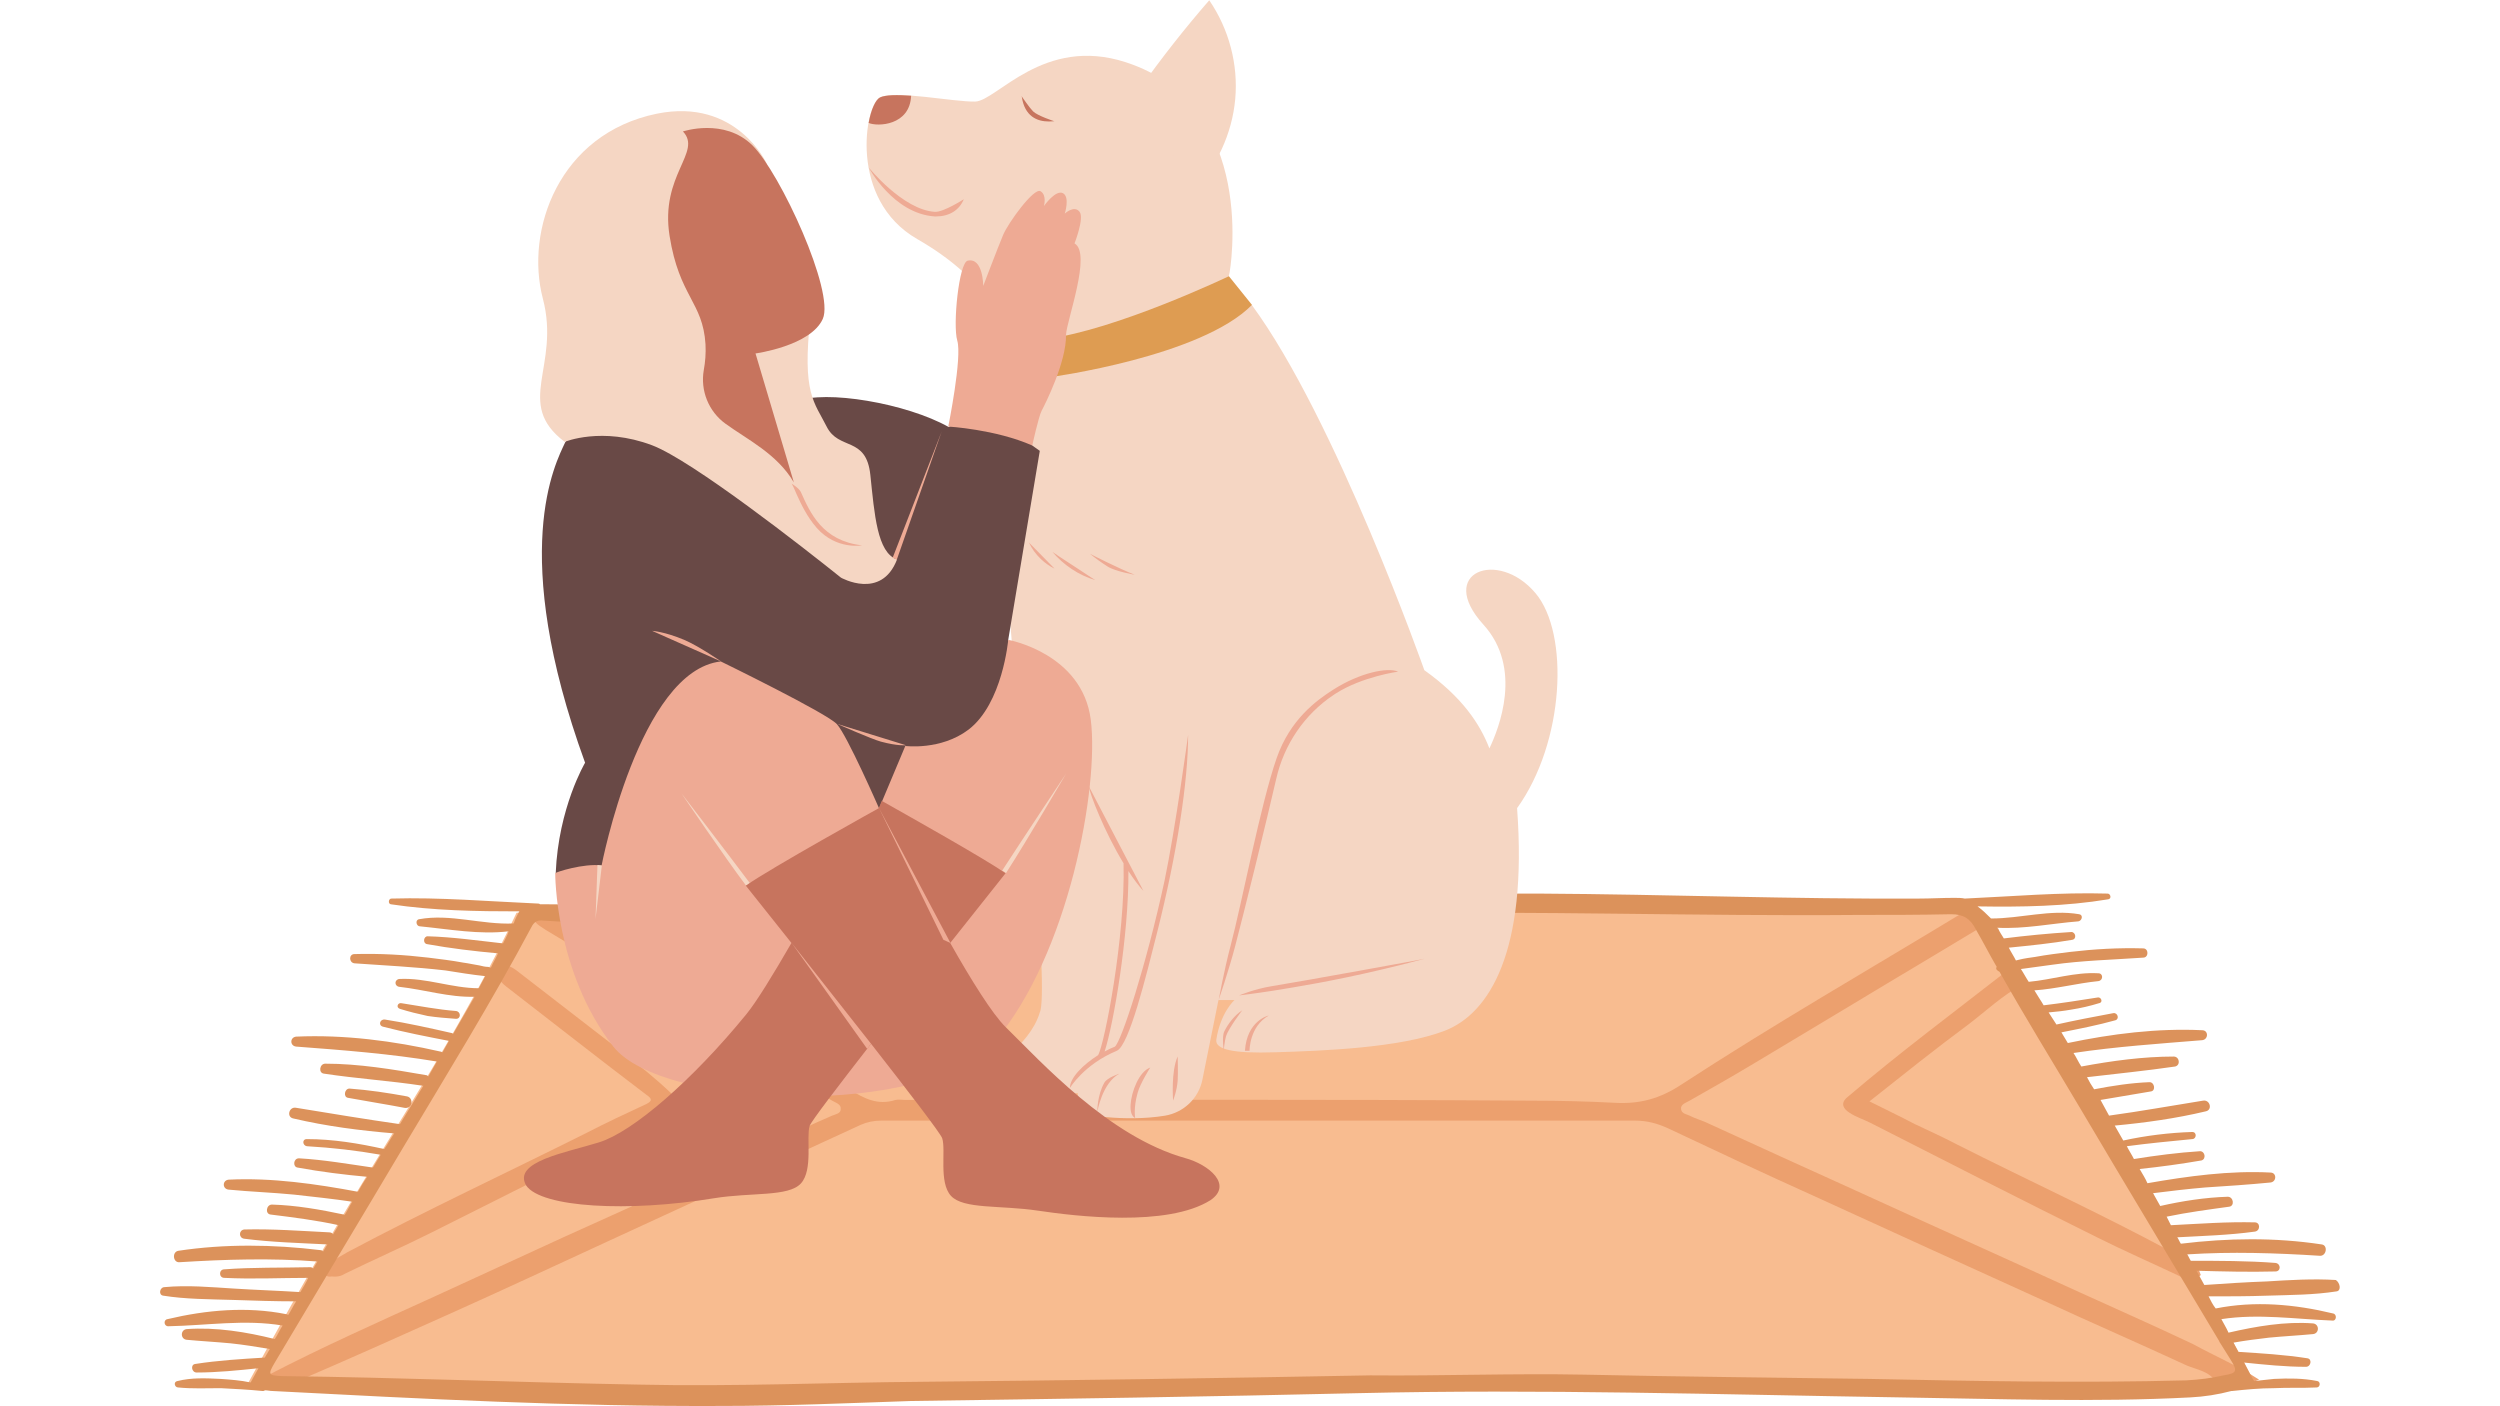 <svg xmlns="http://www.w3.org/2000/svg" xmlns:xlink="http://www.w3.org/1999/xlink" width="2240" zoomAndPan="magnify" viewBox="0 0 1680 945" height="1260" preserveAspectRatio="xMidYMid meet" version="1.0"><path fill="#f8bc90" d="M 1513.789 926.633 C 1513.789 926.633 1513.312 927.113 1512.836 927.113 C 1503.281 931.414 1493.727 930.938 1483.691 928.547 C 1470.793 930.461 1457.414 929.98 1444.039 929.98 C 1364.254 929.98 1283.988 929.504 1204.203 930.461 C 1075.211 932.371 946.215 930.461 817.219 932.371 C 611.305 934.762 405.871 933.328 199.957 933.809 C 196.137 933.809 191.836 933.328 188.012 933.328 C 181.324 933.328 174.156 933.328 167.469 933.328 C 166.516 933.328 165.559 933.328 164.602 933.328 C 184.668 896.508 205.211 859.684 226.234 823.816 C 267.32 753.996 312.707 687.047 347.105 613.402 C 348.062 613.402 349.496 612.926 350.93 613.402 C 357.617 613.402 364.785 613.402 371.473 612.926 C 374.816 616.273 378.637 618.664 382.461 621.055 C 384.848 622.488 387.715 624.402 390.582 625.836 C 387.715 624.402 385.328 622.969 382.461 621.055 C 378.637 618.664 374.816 615.793 371.473 612.926 C 374.34 610.535 377.684 611.488 380.551 611.488 C 462.246 611.488 542.988 611.012 623.25 610.055 C 652.871 610.055 682.492 610.535 711.637 609.578 C 806.711 607.188 901.781 609.098 996.855 607.664 C 1101.008 605.75 1204.68 606.707 1308.832 606.23 C 1312.176 606.23 1316 604.793 1318.387 608.141 C 1323.645 609.578 1326.508 613.402 1328.898 618.184 C 1336.543 627.75 1342.277 638.27 1347.055 649.746 C 1348.965 653.574 1352.785 656.441 1353.266 661.703 C 1358.52 671.746 1363.773 681.789 1369.508 691.828 C 1393.395 733.914 1421.582 773.605 1446.906 814.73 C 1454.07 825.73 1461.715 836.25 1467.449 848.207 C 1469.836 850.598 1471.746 853.469 1472.703 856.812 C 1471.27 857.77 1470.316 858.727 1468.883 859.207 C 1470.316 858.727 1471.27 857.77 1472.703 856.812 C 1476.047 861.117 1478.914 865.422 1482.258 869.727 C 1493.727 888.375 1503.758 907.504 1513.789 926.633 Z M 1513.789 926.633 " fill-opacity="1" fill-rule="nonzero"/><path fill="#eca06e" d="M 1518.09 927.113 C 1508.535 931.414 1498.98 930.938 1488.945 928.547 C 1484.648 921.375 1476.047 920.418 1469.359 917.547 C 1437.348 902.723 1405.34 888.855 1373.328 874.031 C 1321.73 850.598 1270.133 827.164 1219.016 803.73 C 1186.047 788.906 1153.562 773.605 1121.074 758.301 C 1113.906 754.953 1106.742 753.043 1098.617 753.043 C 929.969 753.043 761.32 753.043 592.195 753.043 C 587.418 753.043 582.641 753.996 578.34 755.91 C 522.441 781.734 466.066 807.559 410.172 833.383 C 373.859 850.121 338.027 866.855 301.719 883.117 C 267.797 898.418 233.398 913.723 199 928.547 C 196.613 929.504 193.746 929.98 193.746 933.328 C 187.059 933.328 179.891 933.328 173.203 933.328 C 172.727 928.547 176.07 926.156 179.891 924.242 C 216.68 905.113 254.422 888.375 292.164 871.16 C 321.309 857.77 350.449 844.379 379.594 830.992 C 426.414 809.949 473.234 788.43 520.055 767.387 C 532.953 761.648 545.852 755.434 559.23 749.695 C 561.621 748.738 564.965 748.258 564.965 745.391 C 565.441 742.043 561.621 741.086 559.23 739.652 C 534.863 725.305 510.5 711.438 486.133 696.613 C 446.004 672.703 406.348 648.789 366.695 624.879 C 362.395 622.012 357.617 619.621 357.141 613.402 C 363.828 613.402 370.992 613.402 377.684 612.926 C 386.762 621.531 398.227 626.312 408.258 632.531 C 462.246 665.527 516.711 698.047 570.695 732 C 580.73 738.219 589.809 743 601.75 739.172 C 603.66 738.695 606.527 739.172 608.441 739.172 C 748.902 739.172 889.359 738.695 1029.82 739.652 C 1048.453 739.652 1067.086 740.129 1085.242 741.086 C 1101.965 742.043 1115.816 738.219 1130.152 728.652 C 1191.781 688.48 1255.801 651.66 1318.867 613.402 C 1320.777 611.969 1324.121 611.488 1324.121 608.141 C 1329.375 609.578 1332.242 613.402 1334.633 618.184 C 1334.152 622.012 1330.332 623.445 1327.465 625.359 C 1317.91 631.098 1308.355 636.836 1298.801 642.574 C 1258.668 666.484 1218.535 690.875 1178.406 714.785 C 1164.07 723.391 1149.738 731.523 1135.406 739.652 C 1133.02 741.086 1129.195 742.043 1129.672 745.391 C 1130.152 748.738 1133.973 748.738 1136.363 750.172 C 1139.227 751.605 1142.574 752.562 1145.918 753.996 C 1179.359 769.301 1212.805 784.605 1246.723 799.906 C 1296.887 822.859 1347.055 845.336 1397.219 868.293 C 1422.539 879.77 1448.336 891.246 1473.66 903.203 C 1488.469 911.332 1504.234 918.027 1518.09 927.113 Z M 1518.09 927.113 " fill-opacity="1" fill-rule="nonzero"/><path fill="#eca06e" d="M 1358.996 661.703 C 1345.621 668.875 1334.633 679.395 1322.688 688.48 C 1300.711 704.742 1279.211 721.957 1256.277 740.129 C 1266.789 745.391 1276.824 750.172 1286.855 755.434 C 1295.934 759.738 1305.488 764.039 1314.566 768.824 C 1362.82 793.211 1412.027 815.688 1459.805 841.512 C 1464.105 843.902 1468.883 846.293 1473.66 848.207 C 1476.047 850.598 1477.957 853.469 1478.914 856.812 C 1474.137 861.598 1468.883 859.684 1464.105 857.293 C 1445.949 848.684 1427.316 840.555 1409.16 831.469 C 1358.043 806.125 1307.398 780.301 1256.758 754.477 C 1251.98 752.086 1247.203 750.652 1242.902 747.781 C 1239.078 745.391 1236.215 741.562 1241.469 737.262 C 1276.824 707.133 1314.09 679.395 1350.875 650.703 C 1351.352 650.227 1352.309 650.227 1353.266 650.227 C 1354.699 654.051 1358.52 656.922 1358.996 661.703 Z M 1358.996 661.703 " fill-opacity="1" fill-rule="nonzero"/><path fill="#eca06e" d="M 222.891 857.77 C 222.41 857.77 219.066 858.727 218.113 855.379 C 217.633 852.512 219.066 850.121 221.457 848.684 C 225.277 846.293 229.102 843.902 233.398 841.512 C 286.43 813.297 340.895 787.953 394.406 761.172 C 407.305 754.477 420.68 748.258 434.059 742.043 C 437.879 740.129 438.836 738.695 434.535 735.824 C 403.004 711.914 371.949 687.527 340.418 663.137 C 336.117 659.789 333.25 656.441 336.117 651.66 C 339.461 646.879 343.762 649.746 347.105 652.137 C 370.039 669.832 392.973 687.527 416.383 705.699 C 428.805 715.262 440.746 724.828 451.734 735.348 C 456.512 740.129 456.992 744.434 451.258 747.305 C 397.75 774.082 343.762 801.34 290.254 828.121 C 271.145 837.688 251.555 846.293 231.965 855.859 C 229.578 857.293 227.188 858.25 222.891 857.77 Z M 222.891 857.77 " fill-opacity="1" fill-rule="nonzero"/><path fill="#dc925b" d="M 268.754 677.961 C 265.887 677.004 267.32 673.656 269.711 674.137 C 282.133 676.047 294.074 678.441 306.496 679.395 C 309.84 679.875 309.84 684.656 306.496 684.656 C 300.285 684.18 293.598 683.699 287.387 682.742 C 280.699 681.309 274.965 679.875 268.754 677.961 Z M 1570.168 867.812 C 1554.879 870.203 1539.113 870.203 1523.824 870.684 C 1510.445 871.16 1497.547 871.16 1484.168 871.16 C 1485.602 874.031 1487.035 876.898 1488.949 879.289 C 1515.223 874.031 1541.977 876.422 1567.777 882.637 C 1570.645 883.117 1570.168 887.898 1567.301 887.422 C 1542.457 886.465 1517.613 882.637 1492.77 886.465 C 1494.203 889.332 1496.113 892.203 1497.547 895.551 C 1516.18 891.246 1535.766 887.898 1554.398 889.332 C 1558.699 889.812 1558.699 896.027 1554.398 896.508 C 1544.367 897.461 1534.812 897.941 1524.777 898.898 C 1516.656 899.855 1509.012 900.809 1500.891 902.246 C 1501.848 904.156 1503.281 906.547 1504.234 908.461 C 1519.523 909.418 1535.289 910.375 1550.578 912.766 C 1553.922 913.242 1552.969 918.504 1549.621 918.504 C 1535.766 918.504 1521.914 917.07 1508.059 915.637 C 1510.445 919.938 1512.355 924.242 1514.746 928.07 C 1519.047 927.59 1523.824 927.113 1528.125 926.633 C 1538.156 926.156 1547.711 926.156 1557.266 928.07 C 1559.656 928.547 1559.176 932.371 1556.789 932.371 C 1547.234 932.852 1537.68 932.371 1528.125 932.852 C 1518.566 932.852 1509.012 933.809 1499.938 934.762 C 1499.938 934.762 1499.938 934.762 1499.457 934.762 C 1490.379 937.156 1481.305 938.59 1471.746 939.066 C 1407.25 942.414 1342.277 940.023 1277.777 939.066 C 1156.43 937.156 1035.078 933.328 913.25 936.199 C 812.922 938.59 712.59 940.023 612.738 941.457 C 570.219 942.895 527.223 944.805 484.699 944.805 C 383.895 945.285 283.566 940.023 183.234 934.762 C 181.324 934.762 179.891 934.285 177.98 934.285 C 177.504 934.762 177.023 934.762 176.547 934.762 C 166.992 933.809 157.438 933.328 148.359 932.852 C 138.805 932.852 129.25 933.328 119.695 932.371 C 117.305 932.371 116.348 928.547 119.215 928.07 C 128.77 925.676 138.328 926.156 148.359 926.633 C 155.047 927.113 161.738 927.59 168.426 929.023 C 170.336 925.676 171.77 922.809 173.68 919.461 C 159.824 920.895 145.969 922.328 132.117 922.328 C 128.77 922.328 127.816 917.07 131.16 916.59 C 146.449 914.199 162.215 913.242 177.98 912.289 C 178.938 910.375 180.367 908.461 181.324 906.547 C 172.727 905.113 164.125 903.68 155.047 902.723 C 145.016 901.766 135.461 901.289 125.426 900.332 C 121.129 899.855 121.129 893.637 125.426 893.16 C 145.016 891.723 165.559 895.07 184.668 899.855 C 186.578 896.984 188.012 893.637 189.926 890.77 C 164.602 886.465 138.805 890.77 113.004 891.246 C 110.137 891.246 109.66 886.941 112.527 886.465 C 138.805 880.246 166.035 877.855 192.312 883.117 C 192.789 883.117 193.27 883.594 193.746 883.594 C 195.656 880.727 197.09 877.379 199 874.508 C 184.668 874.508 170.812 874.031 156.48 873.551 C 140.715 873.074 124.473 873.074 109.66 870.684 C 106.316 870.203 107.273 864.945 110.617 864.945 C 125.906 863.508 141.672 864.945 156.957 865.902 C 171.77 866.855 187.059 867.336 201.867 868.293 C 203.777 864.945 205.691 862.074 207.125 858.727 C 188.492 858.727 169.859 859.684 150.746 858.727 C 146.926 858.727 146.926 852.988 150.746 852.988 C 169.859 851.555 188.969 852.031 208.555 851.555 C 209.512 851.555 209.988 852.031 210.469 852.512 C 211.422 851.074 212.379 849.164 213.336 847.727 C 182.281 845.336 151.703 846.293 120.648 848.207 C 116.348 848.684 115.395 841.512 119.695 840.555 C 151.227 835.773 183.715 836.25 215.246 840.078 C 216.199 840.078 216.68 840.555 217.156 841.035 C 218.113 839.598 219.066 837.688 220.023 836.25 C 201.391 835.293 182.758 834.816 164.125 832.426 C 160.305 831.945 160.305 826.688 164.125 826.207 C 183.234 825.73 201.867 827.164 220.977 828.121 C 222.41 828.121 223.367 828.602 223.844 829.555 C 224.801 827.645 226.234 825.73 227.188 823.816 C 227.188 823.816 227.188 823.34 227.668 823.34 C 212.379 819.992 197.09 818.078 181.801 816.168 C 177.98 815.688 178.938 809.473 182.758 809.473 C 199 809.949 215.246 812.82 231.012 816.168 C 231.488 816.168 231.488 816.168 231.488 816.645 C 233.398 813.773 234.832 810.426 236.746 807.559 C 223.844 805.645 210.469 804.211 197.566 802.777 C 182.758 801.34 168.426 800.863 153.613 799.43 C 149.316 798.949 149.316 793.211 153.613 792.734 C 182.758 791.297 212.379 795.602 240.566 800.863 C 242.477 797.516 244.387 794.168 246.777 790.82 C 231.012 789.387 215.723 787.473 199.957 784.605 C 196.613 784.125 197.09 778.387 200.914 778.387 C 217.633 779.344 233.879 782.211 250.598 784.605 C 252.512 781.734 253.945 778.863 255.855 775.996 C 239.609 773.125 222.891 771.215 206.168 770.258 C 203.301 769.777 202.824 765.477 206.168 765.477 C 223.844 765.477 241.043 768.344 258.242 772.172 C 260.633 768.824 262.543 764.996 264.934 761.648 C 242 759.738 219.547 756.867 197.09 751.605 C 192.312 750.652 194.223 743.477 199 744.434 C 222.41 748.258 245.344 752.086 268.754 755.434 C 274.008 746.824 279.266 738.219 284.52 729.609 C 284.52 729.609 284.52 729.609 284.043 729.609 C 262.066 726.262 239.609 724.828 217.633 721.48 C 213.812 721 214.766 714.785 218.59 714.785 C 241.043 714.785 263.977 718.609 285.953 722.438 C 286.91 722.438 287.387 722.914 287.863 723.391 C 289.777 720.043 291.688 716.695 293.598 713.352 C 262.066 708.09 230.535 705.699 199 703.309 C 194.703 702.828 194.703 697.09 199 696.613 C 231.488 695.176 264.453 699.48 295.988 706.656 C 296.465 706.656 296.941 707.133 297.418 707.133 C 298.852 704.742 300.285 701.871 301.719 699.48 C 286.91 696.613 272.098 693.742 257.289 689.918 C 253.945 688.961 255.375 684.656 258.723 685.137 C 274.008 687.527 288.82 690.875 303.629 694.223 C 304.109 694.223 304.109 694.699 304.586 694.699 C 309.363 686.57 314.141 677.961 318.918 669.832 C 301.719 670.309 285.477 665.051 268.277 663.137 C 264.934 662.66 264.934 658.355 268.277 657.875 C 286.43 656.922 303.629 664.094 321.785 664.094 C 323.219 661.223 324.652 658.832 326.086 655.965 C 317.008 655.008 308.406 653.574 299.332 652.137 C 278.785 649.746 258.242 648.789 238.176 647.355 C 234.355 646.879 234.355 641.141 238.176 641.141 C 255.375 640.66 271.621 641.617 287.863 643.531 C 295.508 644.488 303.629 645.441 311.273 646.879 C 315.098 647.355 318.918 648.312 322.262 648.789 C 324.176 649.27 326.086 649.746 327.996 649.746 C 328.473 649.746 328.953 650.227 329.906 650.227 C 331.34 646.879 333.25 644.008 334.684 640.66 C 318.918 639.227 302.676 637.312 286.91 634.445 C 284.043 633.965 284.52 629.184 287.387 629.184 C 304.109 629.66 320.828 632.055 338.027 633.965 C 339.461 631.098 340.895 628.707 341.852 625.836 C 322.262 628.227 301.719 624.402 282.133 622.488 C 279.742 622.488 278.785 618.184 281.652 617.707 C 302.676 613.879 323.695 621.531 345.195 620.574 C 346.152 617.707 347.586 614.836 349.016 612.445 C 320.352 612.445 291.207 611.969 262.543 607.664 C 260.633 607.188 261.109 603.84 263.02 603.84 C 295.508 602.883 328.473 605.75 361.438 607.188 C 361.918 607.188 362.395 607.188 362.871 607.664 C 363.828 607.664 365.262 607.664 366.215 607.664 C 433.102 608.621 499.512 603.84 566.398 603.359 C 651.438 602.883 736.48 603.359 821.52 601.926 C 892.707 600.492 963.414 600.492 1034.602 600.492 C 1119.641 600.969 1204.68 604.316 1289.723 603.84 C 1297.367 603.84 1305.012 603.359 1313.133 603.359 C 1315.52 603.359 1318.387 603.359 1320.297 603.84 C 1352.309 602.402 1384.316 599.535 1416.328 600.492 C 1418.238 600.492 1419.195 603.84 1416.805 604.316 C 1388.141 609.098 1358.52 609.578 1328.898 609.098 C 1332.242 611.488 1335.109 614.359 1337.977 617.227 C 1358.043 617.227 1377.629 611.012 1397.219 614.359 C 1400.086 614.836 1399.129 618.664 1396.738 619.141 C 1378.586 620.574 1360.43 624.402 1342.277 623.445 C 1342.277 623.445 1342.277 623.922 1342.754 623.922 C 1343.711 626.312 1345.141 628.227 1346.574 630.617 C 1361.863 628.707 1376.676 627.27 1391.961 626.312 C 1394.828 626.312 1395.785 631.098 1392.441 631.574 C 1378.586 633.965 1364.254 635.402 1349.918 636.836 C 1351.352 639.703 1353.266 642.574 1354.699 645.441 C 1355.176 645.441 1356.129 644.965 1356.609 644.965 C 1360.43 644.008 1364.254 643.531 1367.598 643.051 C 1375.242 641.617 1383.363 640.66 1391.008 639.703 C 1407.25 637.793 1423.496 636.836 1440.215 637.312 C 1444.039 637.312 1444.039 643.531 1440.215 643.531 C 1419.672 644.965 1399.129 645.441 1379.062 648.312 C 1371.898 649.27 1365.207 650.227 1358.043 651.18 C 1359.953 654.051 1361.387 656.922 1363.297 659.789 C 1379.062 658.355 1394.352 653.094 1410.117 654.051 C 1413.461 654.051 1413.461 658.832 1410.117 659.312 C 1395.785 660.746 1381.453 664.57 1367.117 665.527 C 1369.031 668.875 1371.418 672.223 1373.328 675.57 C 1385.273 674.137 1397.695 672.223 1409.641 670.309 C 1412.027 669.832 1413.461 673.656 1410.594 674.137 C 1404.383 676.047 1398.172 677.484 1391.961 678.441 C 1386.707 679.395 1381.93 679.875 1376.676 680.352 C 1378.586 683.223 1380.02 685.613 1381.93 688.48 C 1394.828 685.613 1407.25 683.223 1420.148 680.832 C 1423.016 680.352 1424.449 684.656 1421.582 685.613 C 1409.641 688.961 1397.219 691.352 1385.273 693.742 C 1386.707 696.133 1388.141 698.523 1389.574 700.918 C 1419.195 694.699 1449.77 690.875 1479.871 692.309 C 1484.168 692.309 1484.168 698.523 1479.871 699.004 C 1450.727 701.395 1422.062 703.309 1393.395 707.609 C 1395.305 710.48 1396.738 713.828 1398.652 716.695 C 1419.195 712.871 1440.215 710.004 1460.758 710.004 C 1464.582 710.004 1465.535 715.742 1461.715 716.695 C 1442.125 719.566 1422.539 721.48 1402.473 723.871 C 1403.906 726.738 1405.34 729.129 1407.25 732 C 1419.672 729.609 1432.094 727.695 1444.516 727.219 C 1447.859 727.219 1448.816 732.957 1445.473 733.434 C 1434.004 735.348 1422.539 737.262 1411.551 739.172 C 1413.461 742.52 1415.371 746.348 1417.285 749.695 C 1438.305 746.824 1459.324 743 1480.348 739.652 C 1485.125 738.695 1487.035 745.867 1482.258 746.824 C 1462.191 751.605 1441.648 754.477 1421.105 756.391 C 1423.016 759.738 1424.926 763.086 1426.84 766.43 C 1442.129 763.086 1457.895 761.172 1473.18 760.691 C 1476.527 760.691 1476.047 765.477 1473.18 765.477 C 1458.371 766.91 1443.559 768.344 1429.227 770.258 C 1430.66 773.125 1432.57 775.996 1434.004 778.863 C 1448.816 776.473 1463.625 774.562 1478.438 773.605 C 1481.781 773.605 1482.738 778.863 1479.391 779.82 C 1465.539 782.211 1451.684 784.125 1437.828 785.559 C 1439.738 788.906 1441.648 791.777 1443.082 795.125 C 1470.316 790.344 1498.504 786.516 1525.734 787.953 C 1530.035 787.953 1530.035 794.168 1525.734 794.645 C 1510.926 796.082 1496.59 797.039 1481.781 797.992 C 1470.316 798.949 1458.371 800.387 1446.906 801.82 C 1446.906 802.297 1447.383 802.297 1447.383 802.777 C 1448.816 805.168 1450.25 808.035 1451.684 810.426 C 1466.492 807.078 1481.781 804.688 1497.07 804.211 C 1500.891 804.211 1501.848 810.426 1498.023 810.906 C 1484.168 812.82 1469.836 814.73 1455.98 817.602 C 1456.938 819.512 1457.895 821.426 1458.848 823.34 C 1477.957 822.383 1496.59 820.949 1515.223 821.426 C 1519.047 821.426 1519.047 827.164 1515.223 827.645 C 1498.023 830.035 1480.348 830.512 1463.148 831.469 C 1464.105 832.902 1464.582 834.34 1465.539 835.773 C 1497.07 831.945 1528.602 831.469 1560.133 836.25 C 1564.434 836.73 1563.477 843.902 1559.176 843.902 C 1529.078 841.988 1499.457 841.035 1469.836 842.945 C 1470.793 844.379 1471.27 845.816 1472.227 847.25 C 1491.336 847.25 1510.445 847.25 1529.078 848.684 C 1532.902 849.164 1532.902 854.422 1529.078 854.422 C 1511.402 854.902 1493.727 854.422 1476.047 853.945 C 1477.957 857.293 1479.391 860.16 1481.305 863.508 C 1495.156 862.555 1509.492 861.598 1523.344 861.117 C 1538.633 860.16 1554.398 859.207 1569.688 860.16 C 1572.555 862.074 1573.512 867.336 1570.168 867.812 Z M 1494.203 924.242 C 1503.281 922.809 1503.758 921.375 1498.98 913.723 C 1496.59 909.895 1494.203 906.07 1491.812 902.246 C 1491.812 902.246 1491.336 901.766 1491.336 901.289 C 1460.281 849.164 1428.75 797.039 1397.695 744.434 C 1379.539 713.828 1360.906 683.699 1343.707 653.094 C 1342.754 652.617 1342.277 652.137 1341.797 651.66 C 1341.32 651.18 1341.32 650.227 1341.797 649.746 C 1337.02 641.617 1332.719 633.008 1327.941 624.879 C 1324.121 617.227 1319.344 614.359 1311.223 614.359 C 1290.199 614.836 1269.18 614.836 1248.637 614.836 C 1140.184 615.793 1032.211 611.969 923.762 613.879 C 841.109 615.316 757.977 615.316 675.324 615.793 C 648.094 615.793 620.863 616.75 593.629 616.273 C 517.664 616.273 441.703 623.922 365.262 618.664 C 361.438 618.184 359.051 619.141 357.141 622.969 C 330.387 673.18 300.285 721.957 271.145 770.734 C 242.477 819.035 213.336 867.336 184.668 915.637 C 179.891 923.766 180.367 924.242 188.969 924.723 C 269.23 925.676 349.496 929.023 429.758 930.461 C 493.301 931.895 556.844 929.023 620.383 928.547 C 720.234 927.59 819.609 926.156 920.895 924.242 C 968.191 924.723 1016.445 922.809 1064.699 923.766 C 1128.719 925.199 1192.738 925.676 1256.277 926.633 C 1327.465 928.07 1398.172 929.504 1469.359 927.59 C 1477.957 927.113 1486.082 926.156 1494.203 924.242 Z M 271.621 744.434 C 273.531 744.91 275.922 743.957 276.398 741.562 C 276.875 739.652 275.922 737.262 273.531 736.781 C 260.633 734.391 247.734 732.477 234.832 731.523 C 231.488 731.523 230.535 737.262 233.879 737.738 C 246.777 740.129 259.199 742.043 271.621 744.434 Z M 271.621 744.434 " fill-opacity="1" fill-rule="nonzero"/><path fill="#f5d6c3" d="M 1019.477 543.082 C 1026.652 639.711 1000.715 681.008 971.023 692.598 C 940.516 704.348 888.309 706.145 857.312 707.121 C 828.273 708.102 816.691 705.164 817.344 698.797 C 820.117 680.355 829.578 672.031 829.578 672.031 L 818.812 672.031 L 808.047 725.406 C 805.598 737.973 795.484 747.602 782.922 749.727 C 755.188 754.297 726.312 748.418 726.312 748.418 L 724.191 734.547 C 724.191 734.547 682.426 736.992 672.477 726.219 C 662.359 715.449 691.398 705 698.742 680.355 C 705.105 668.113 688.137 486.605 688.137 486.605 C 676.391 452.98 670.027 260.211 674.105 239.316 C 678.188 218.426 662.688 187.246 616.355 160.641 C 570.023 134.035 581.281 70.543 591.23 65.48 C 601.184 60.422 640.828 68.582 655.348 68.258 C 669.867 67.766 701.188 23.859 756.492 41.812 C 846.383 71.031 826.316 183.004 826.316 183.004 C 820.445 206.508 841.164 204.875 841.164 204.875 C 897.609 281.594 957.156 450.367 957.156 450.367 C 982.605 468.488 994.516 486.441 1000.879 502.926 C 1007.238 489.543 1023.555 449.062 996.801 419.684 C 964.988 384.59 1006.586 368.594 1031.875 398.625 C 1054.715 425.723 1051.449 498.684 1019.477 543.082 Z M 1019.477 543.082 " fill-opacity="1" fill-rule="nonzero"/><path fill="#694946" d="M 693.684 299.383 L 698.742 302.977 L 677.531 429.965 C 677.531 429.965 709.344 515.66 687.16 536.551 C 664.973 557.445 470.18 618.98 435.105 619.309 C 400.031 619.797 373.438 586.824 373.438 586.824 C 375.234 542.754 393.18 512.559 393.18 512.559 C 341.465 370.387 373.277 311.301 379.801 297.262 L 393.832 277.348 L 535.113 269.84 C 554.199 261.68 609.176 270.984 637.562 286.98 C 637.238 286.652 674.27 267.555 693.684 299.383 Z M 693.684 299.383 " fill-opacity="1" fill-rule="nonzero"/><path fill="#de9c52" d="M 841.324 204.875 C 807.23 239.645 706.246 253.355 706.246 253.355 L 703.309 227.727 C 749.969 221.852 825.828 185.617 825.828 185.617 Z M 841.324 204.875 " fill-opacity="1" fill-rule="nonzero"/><path fill="#eeaa94" d="M 373.113 586.824 C 373.113 586.172 392.363 579.969 404.273 581.602 C 404.273 581.602 429.559 450.695 484.375 444.492 C 484.375 444.492 555.668 479.258 562.355 486.605 C 569.207 493.949 590.742 543.242 590.742 543.242 L 608.363 501.297 C 608.363 501.297 632.18 504.395 650.777 490.359 C 673.781 472.895 677.531 429.965 677.531 429.965 C 677.531 429.965 727.289 438.941 733 483.668 C 738.711 528.391 718.316 641.832 668.07 700.266 C 624.188 751.195 444.895 745.809 411.941 703.043 C 372.785 652.77 373.113 586.824 373.113 586.824 Z M 637.238 286.652 C 637.238 286.652 668.887 288.449 693.684 299.383 C 693.684 299.383 697.926 279.797 700.047 275.879 C 702.168 271.961 716.688 243.234 716.359 225.117 C 716.688 215.484 733.816 170.109 722.07 163.582 C 722.07 163.582 728.758 146.605 725.496 142.359 C 721.906 137.629 715.543 143.504 715.543 143.504 C 715.543 143.504 719.133 132.242 714.238 129.793 C 709.344 127.344 701.516 138.445 701.516 138.445 C 701.516 138.445 703.637 131.098 699.23 128.488 C 694.824 125.875 677.531 149.707 674.105 157.867 C 670.68 166.027 660.73 192.145 660.73 192.145 C 660.73 192.145 660.73 172.883 650.289 175.168 C 644.414 176.477 640.176 218.262 643.273 228.871 C 646.699 239.969 637.238 286.652 637.238 286.652 Z M 637.238 286.652 " fill-opacity="1" fill-rule="nonzero"/><path fill="#f5d6c3" d="M 565.129 388.18 C 540.496 368.43 465.289 309.504 438.207 299.223 C 404.438 286.488 379.477 296.938 379.477 296.938 C 345.215 270.984 376.867 246.5 364.793 200.633 C 352.719 154.766 375.559 89.965 441.305 76.418 C 494.98 65.48 515.207 109.879 515.207 109.879 L 510.641 195.246 C 527.605 204.387 544.574 213.691 544.574 213.691 C 538.863 264.617 547.348 270.328 555.504 286.652 C 563.66 302.977 582.098 292.855 584.871 319.133 C 587.645 345.414 589.438 371.531 602.816 375.938 C 592.211 403.523 565.129 388.18 565.129 388.18 Z M 457.945 533.125 C 458.273 533.613 486.82 575.891 501.504 595.312 L 503.953 593.52 C 489.434 574.094 457.945 533.125 457.945 533.125 Z M 673.453 585.031 L 676.066 586.664 C 690.586 564.137 716.199 520.23 716.523 519.738 C 716.359 519.902 687.973 562.668 673.453 585.031 Z M 400.195 617.512 L 404.438 581.602 L 401.5 581.277 Z M 801.195 128.977 C 817.508 112.328 827.949 89.965 830.07 66.625 C 832.191 43.281 825.828 19.453 812.613 0.191 C 796.137 19.125 780.637 38.875 766.117 59.277 " fill-opacity="1" fill-rule="nonzero"/><path fill="#c7745e" d="M 813.43 806.527 C 784.391 824.809 722.559 817.301 697.438 813.547 C 672.312 809.793 647.352 812.73 639.031 803.59 C 630.711 794.449 635.77 772.902 633.16 764.906 C 632.18 761.805 610.645 733.73 585.359 701.41 C 563.008 730.137 545.062 753.641 544.086 756.582 C 541.637 764.414 546.531 786.125 538.211 795.266 C 529.891 804.406 504.93 801.141 479.809 805.223 C 422.383 814.688 363.652 811.586 353.535 796.57 C 344.398 780.574 380.453 774.535 402.477 767.68 C 425.316 760.66 465.449 725.73 501.34 681.824 C 508.191 673.5 519.613 654.891 531.848 633.672 C 514.066 611.309 501.18 595.148 501.18 595.148 C 518.145 583.234 590.578 543.082 590.578 543.082 L 592.535 538.184 C 610.48 548.305 661.707 577.031 675.738 586.824 C 675.738 586.824 659.586 607.066 638.543 633.672 C 652.734 658.809 666.93 681.496 675.738 690.148 C 699.395 713.324 745.074 763.926 796.625 778.289 C 812.125 782.535 828.766 796.082 813.43 806.527 Z M 704.777 81.641 C 706.082 81.641 707.387 81.477 708.531 81.477 C 708.531 81.477 697.273 77.887 694.172 74.785 C 691.891 72.5 686.504 64.664 686.504 64.664 C 686.504 64.828 686.504 64.992 686.668 65.156 C 688.625 78.215 696.945 81.641 704.777 81.641 Z M 449.953 158.52 C 456.477 199.488 472.301 202.754 474.098 231.32 C 474.422 237.523 473.934 243.234 472.953 248.621 C 470.508 262.496 476.219 276.531 487.473 284.695 C 501.992 295.305 522.223 304.934 533.48 324.195 L 507.703 237.523 C 507.703 237.523 544.738 232.461 552.895 214.344 C 561.051 196.227 524.508 116.406 505.582 97.637 C 486.66 79.027 458.926 88.332 458.926 88.332 C 472.141 102.207 443.426 117.551 449.953 158.52 Z M 612.277 64.34 C 603.141 63.688 595.148 63.688 591.395 65.48 C 588.457 66.949 585.359 73.48 583.727 82.621 C 589.762 85.23 611.461 84.414 612.277 64.34 Z M 612.277 64.34 " fill-opacity="1" fill-rule="nonzero"/><path fill="#eeaa94" d="M 628.266 142.359 C 633.973 142.688 647.68 133.875 647.68 133.875 C 644.578 141.383 637.891 145.461 628.754 145.461 C 628.59 145.461 628.43 145.461 628.266 145.461 C 600.203 143.668 583.727 112.492 583.727 112.492 C 583.727 112.492 606.73 141.055 628.266 142.359 Z M 749.152 703.367 C 747.031 704.184 744.582 705.328 742.301 706.633 C 748.172 688.84 758.613 628.773 758.289 585.355 C 761.551 590.418 764.977 594.988 768.402 598.742 L 731.695 528.391 C 732.184 533.289 742.301 559.238 755.023 580.133 C 756.328 629.266 742.137 702.227 737.895 709.082 C 728.105 715.285 718.973 724.098 718.973 731.117 C 718.973 731.117 728.434 715.285 750.457 706.145 C 758.777 702.715 770.195 655.871 777.703 626.164 C 790.914 573.605 798.422 525.289 798.422 493.785 C 798.422 493.785 789.773 557.609 782.594 591.723 C 770.359 648.523 753.395 700.43 749.152 703.367 Z M 759.754 742.379 C 759.43 747.113 760.57 750.215 762.855 751.355 C 762.855 751.355 761.551 744.664 764.488 734.383 C 766.281 727.852 772.969 717.406 772.969 717.406 C 765.465 720.02 760.246 733.73 759.754 742.379 Z M 742.137 727.527 C 737.242 736.176 737.406 746.625 737.406 747.277 C 737.406 747.277 740.504 727.852 752.25 721.488 C 752.25 721.488 744.094 724.098 742.137 727.527 Z M 788.305 739.605 C 788.305 739.605 790.914 733.074 791.406 726.059 C 791.73 720.832 791.406 709.898 791.406 709.898 C 786.836 720.02 788.305 738.789 788.305 739.605 Z M 854.539 662.727 C 842.633 664.684 832.68 668.93 832.68 668.93 C 832.68 668.93 843.609 667.621 855.031 665.828 C 871.18 663.215 895.816 659.297 928.77 651.465 C 937.742 649.34 947.203 647.055 957.32 644.281 C 957.32 644.445 874.934 659.461 854.539 662.727 Z M 822.727 693.086 C 820.934 696.676 822.402 706.145 822.402 706.145 C 822.238 705.98 823.055 699.125 823.871 696.352 C 825.5 691.125 834.801 678.887 834.801 678.887 C 829.578 682.312 825.34 687.863 822.727 693.086 Z M 836.594 706.145 L 839.695 706.145 C 839.695 705.98 839.531 689.82 852.582 682.477 C 852.582 682.312 837.898 685.742 836.594 706.145 Z M 857.641 523.332 C 862.859 500.316 876.562 480.074 896.141 467.016 C 896.629 466.691 897.121 466.363 897.609 466.039 C 915.555 454.613 939.535 451.348 939.535 451.348 C 932.523 448.246 913.922 452 895.977 463.426 C 884.395 470.773 866.938 483.668 857.965 509.293 C 847.199 539.98 834.473 607.23 826.969 635.465 C 822.566 652.117 818.977 671.867 818.977 671.867 C 818.977 671.867 825.5 652.934 829.906 636.281 C 835.777 614.086 851.766 549.121 857.641 523.332 Z M 548.816 354.719 C 562.031 369.734 579.324 366.469 579.324 366.469 C 552.73 363.531 544.41 344.598 538.211 330.723 C 537.07 328.113 532.012 325.012 532.012 325.012 C 533.152 326.969 534.133 329.418 535.273 332.031 C 538.375 338.887 542.289 347.211 548.816 354.719 Z M 438.207 423.926 L 484.539 444.492 C 484.539 444.492 469.691 434.211 459.742 429.965 C 446.527 424.414 438.207 423.926 438.207 423.926 Z M 591.883 498.355 C 603.305 501.457 608.852 500.805 608.852 500.805 L 562.52 486.441 C 562.52 486.441 585.848 496.727 591.883 498.355 Z M 599.879 374.793 L 602.652 376.102 L 632.832 289.918 Z M 633.973 631.551 L 638.707 633.672 L 590.742 543.082 Z M 582.75 704.836 L 585.359 701.41 L 532.012 633.672 Z M 699.559 375.773 C 702.168 378.223 705.266 380.508 708.691 382.141 L 691.398 364.512 C 693.359 368.754 696.133 372.508 699.559 375.773 Z M 724.027 381.977 C 715.055 376.266 707.227 370.879 707.227 370.879 C 714.73 379.691 724.844 386.547 735.938 389.812 C 735.938 389.812 730.555 386.219 724.027 381.977 Z M 762.527 386.219 C 752.25 382.305 732.512 372.184 732.512 372.184 C 736.262 375.285 740.18 378.059 744.258 380.672 C 749.641 384.098 762.527 386.219 762.527 386.219 Z M 762.527 386.219 " fill-opacity="1" fill-rule="nonzero"/></svg>
